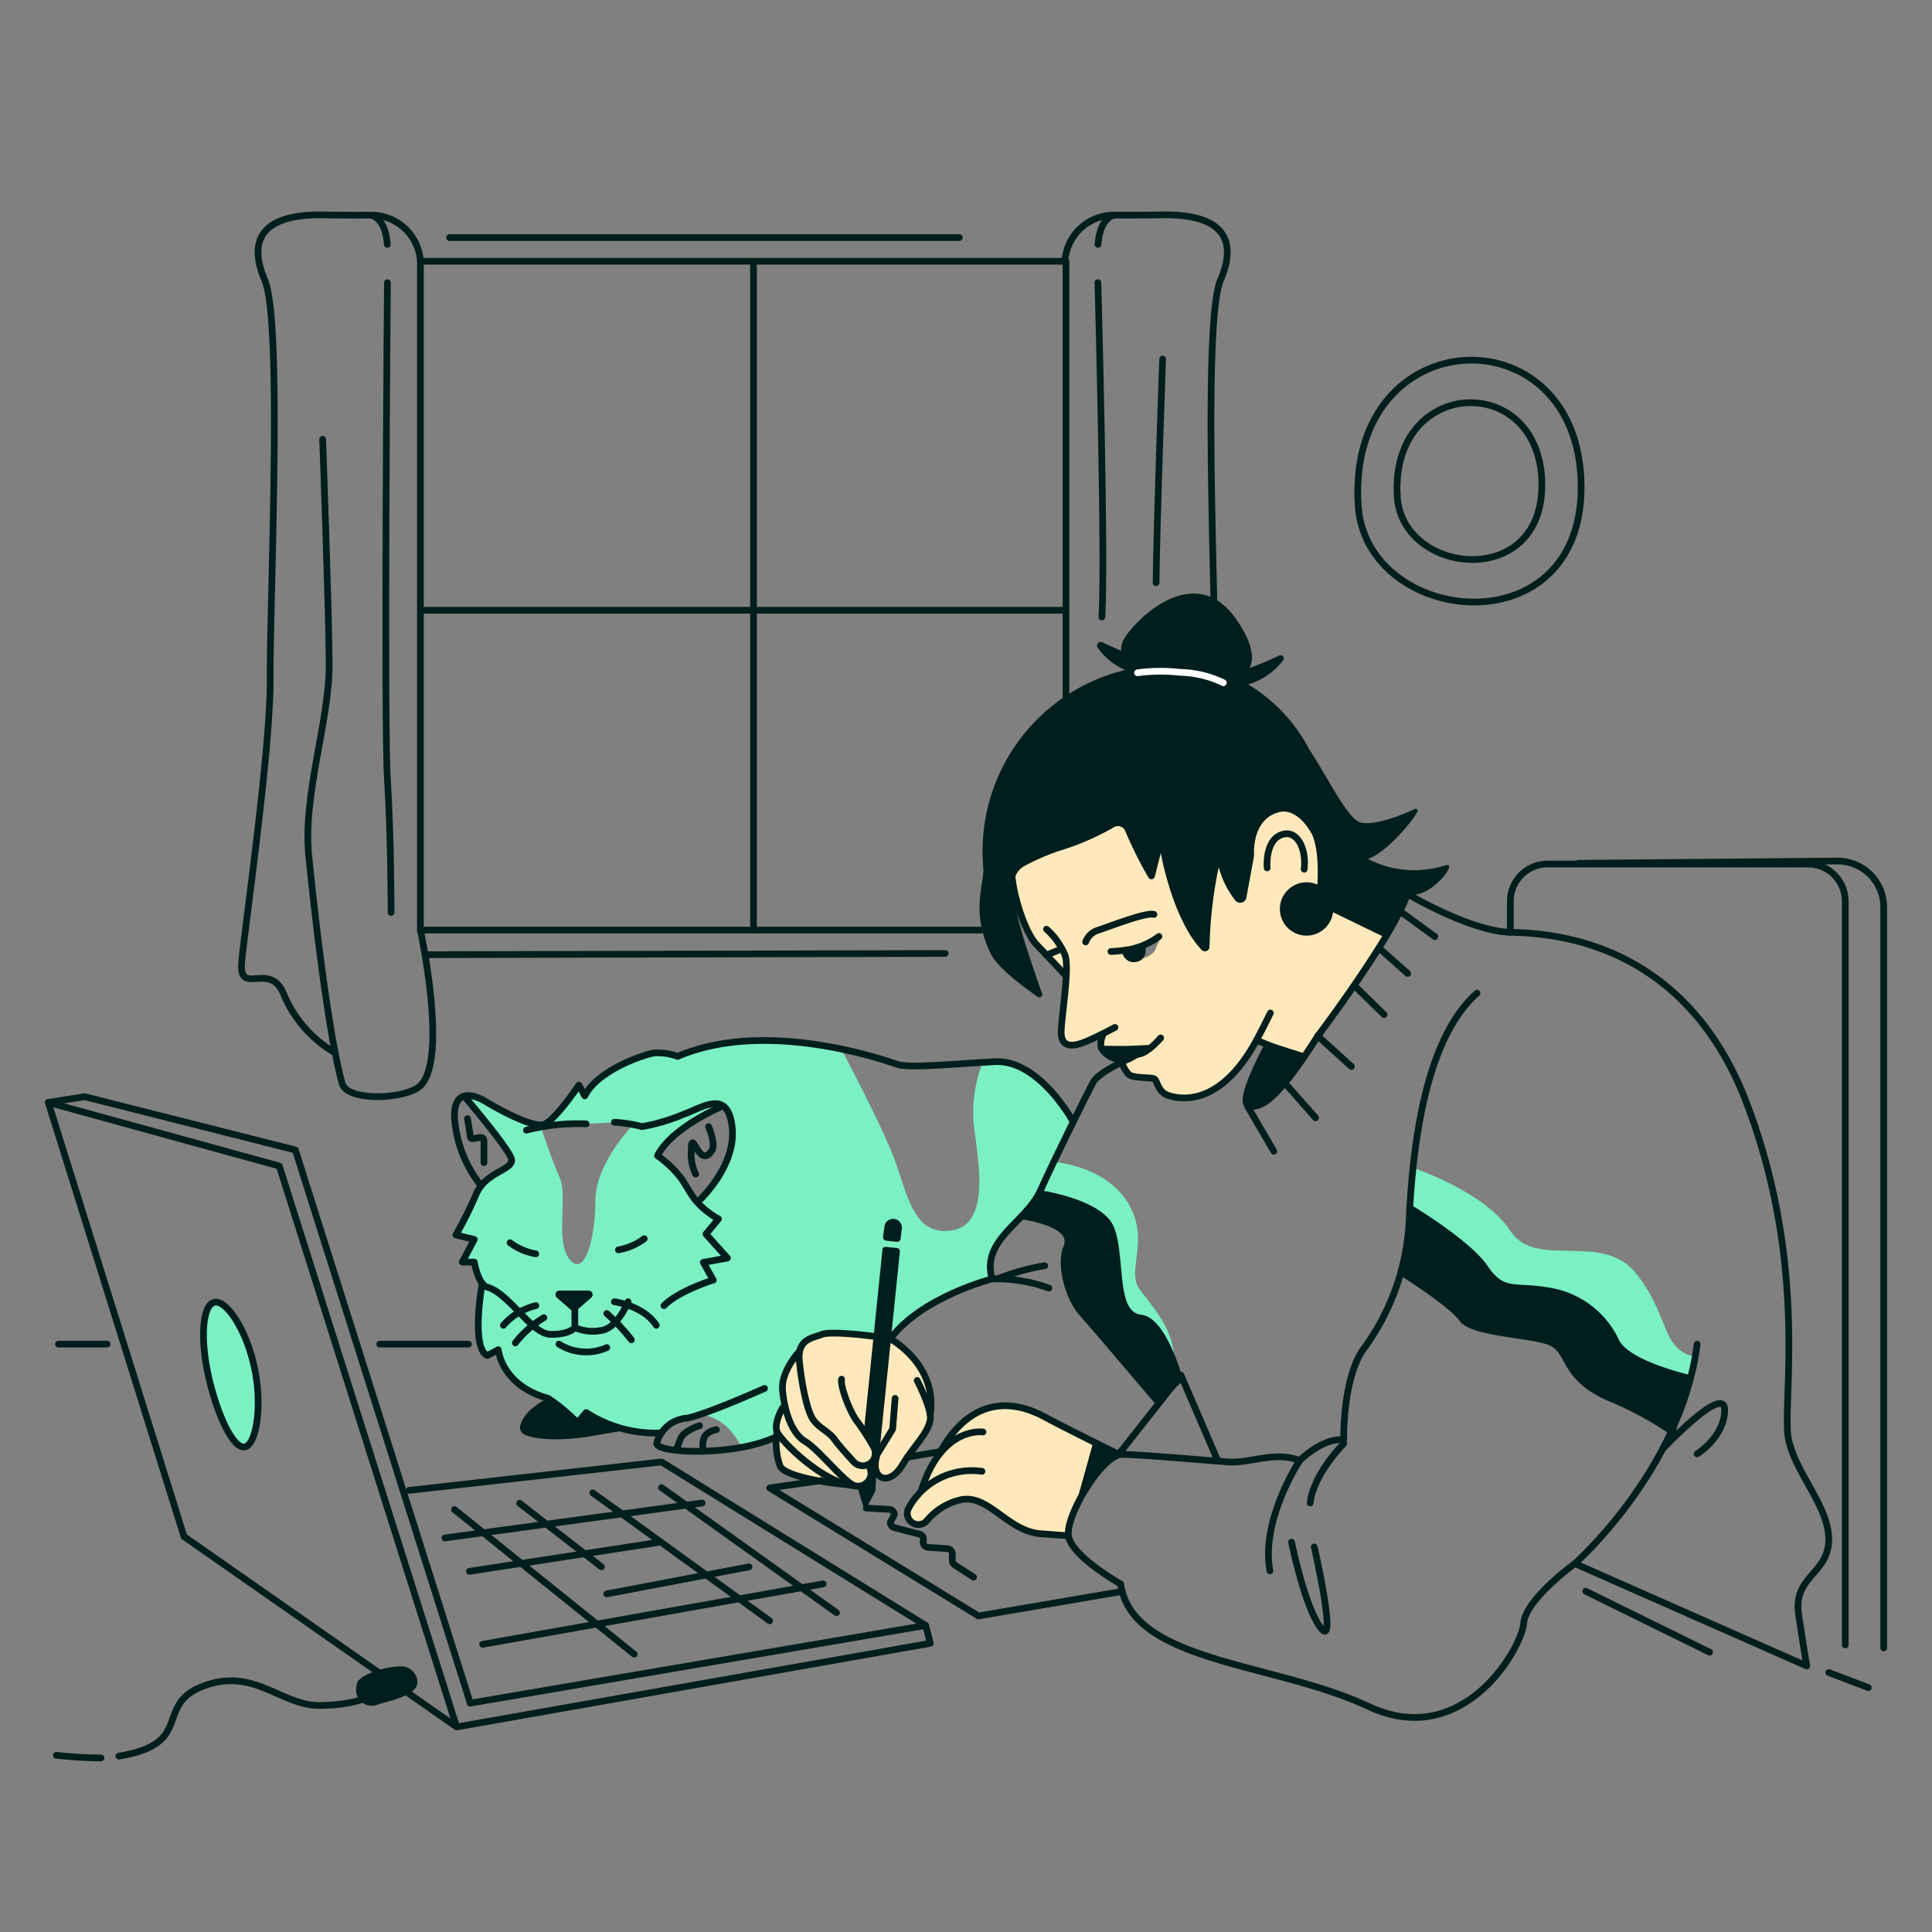 <svg xmlns="http://www.w3.org/2000/svg" viewBox="0 0 200 200"><rect x="0" y="0" width="200" height="200" fill="#808080" stroke="none"/><defs></defs><path d="M90.982,150.256s-.46,2.062.046,2.522,1.945-.449,2.417-1.185,2.819-3.735,2.864-4.7-.088-4.386-.9-5.306-2.53-3.29-5.635-3.333-6.514-.13-6.781,1.062-1.034,1.425-1.388,2.21A9.865,9.865,0,0,0,81,145.568c.221.8-.665,1.342-.649,2.387s.059,2.6.059,2.6l.59,1.69,4.308,1.145,4.873.468Z" fill="#ffe8bb"></path><path d="M94.068,156.11l-.089.906.966.794,2.013-1.366s2.275-1.458,3.268-1.249,3.573,1.786,5.6,3.049,4.77.3,4.77.3,1.595-5.26,3.035-6.811.587-2.007.587-2.007-4.385-2.159-5.228-2.608-5.141-2.076-7.23-1.168-5.14,5.5-5.14,5.5l-1.072,2.708Z" fill="#ffe8bb"></path><path d="M137.416,93.913s.667-6.883-1-8.579S130.027,80,128.27,83.4a73.046,73.046,0,0,1-5.149,7.938s-4.069-9.475-6.426-8.979-11.226,6.218-12.152,8.294c0,0,1.616,5.712,2.3,6.545s3.53,3.863,3.53,3.863a49.373,49.373,0,0,0-.5,6.192c.157,1.232,1.319.97,3.468-.032s.713-.194.713-.194v1.167l2.634,1.07-.39,1.142a3.033,3.033,0,0,0,1.621,1.115,4.382,4.382,0,0,0,1.6.189,1.931,1.931,0,0,0,1.74,1.788c1.637.154,5.432.815,9.241-6l4.477,1.866,8.534-12.5ZM119.625,98.25c-.189.5-.862.927-2.242,1.24s-.151-1.1-.151-1.1c1.225.043,2.992-1.431,2.992-1.431S119.813,97.755,119.625,98.25Z" fill="#ffe8bb"></path><path d="M107.714,123.221l1.37-2.934s5.187.326,7.611,4.118-.082,7.081,1.2,8.939,3.176,3.562,3.641,6.788c0,0-6.469-.293-6.533-5.761s-.771-8.1-3.278-9.259S107.714,123.221,107.714,123.221Z" fill="#7bf0c3"></path><path d="M146.275,120.894s7.465,2.475,10.074,6.526,9.507,0,13.015,4.4,2.512,7.662,5.961,8.631l-.615,3.269s-5.709-3.161-12.053-6.176c-5.733-2.723-11.734-4.275-14.268-7.685s-2.623-3.836-2.623-3.836Z" fill="#7bf0c3"></path><path d="M26.316,141.465c.873,3.942.25,8.05-.963,8.318s-2.9-3.4-3.777-7.345-.6-7.355.617-7.624S25.444,137.523,26.316,141.465Z" fill="#7bf0c3"></path><path d="M107.128,111.4a7.583,7.583,0,0,0-5.37-1.511,14.411,14.411,0,0,0-.973,6.282c.313,3.293,1.983,10.479-2.2,11.193s-4.654-4.043-6.19-7.865-5.283-10.859-5.283-10.859c-.775-.186-1.426-.329-1.8-.384-1.571-.233-9.077-1.248-12.986.327l-2.014.757a3.176,3.176,0,0,0-2.248-.373c-1.279.27-6.4,1.448-7.478,4.417l-.661-1.052L56.8,116.1s-.512.511-1.843.2-5.135-2.766-5.989-2.766h-.855s4.943,5.854,4.824,6.412-3.25,2.645-3.25,2.645l-2.493,4.9,1.9.818-1.237,2.341H49.1l1,2.4s-1.294,6.331-.028,7.245l1.513-.568a6.859,6.859,0,0,0,5.156,5.027l3.042,2.534.973-.835s4.635,2.292,7.239,1.771a8.374,8.374,0,0,1,1.955-1.077c.9-.288,2.447-.694,2.447-.694s2.6-.149,4.379,3.379l3.26-.953.591-2.829.411-.2V142.9l1.515-2.788a4.507,4.507,0,0,1,1.107-1.517c.567-.357,5.052-1.209,6.958-.237s2.853-1.537,2.853-1.537,7.431-4.446,8.888-4.428c0,0-.131-2.348.5-2.864s3.88-4.9,3.88-4.9l4.367-8.491A48.45,48.45,0,0,0,107.128,111.4Zm-45.5,12.946c0,3.872-1.12,7.95-2.659,6.031s-.146-6.476-1.046-8.515-1.929-5.2-1.929-5.2,6.044-.427,8.088-.493l1.272.493S61.632,120.479,61.632,124.35Zm13.433-3.384a13.372,13.372,0,0,1-2.938,3.478,54.793,54.793,0,0,0-3.838-4.737c1.019-2.7,5.876-5.757,6.776-5.04S76.144,118.987,75.065,120.966Z" fill="#7bf0c3"></path><path d="M108.332,96.187a7.391,7.391,0,0,1,1.938,2.741c.432,1.415-.335,5.977-.416,7.753s1.131,1.7,2.382,1.211,3.182-1.533,3.182-1.533" stroke="#001e1d" fill="none" stroke-linecap="round" stroke-linejoin="round" stroke-width="0.694px"></path><path d="M114.138,107.216a2.21,2.21,0,0,0-.15,1.239,2.558,2.558,0,0,0,2.74,1.2c.319-.066.791-.475,1.184-.537.955-.152,2.238-1.67,2.238-1.67" stroke="#001e1d" fill="none" stroke-linecap="round" stroke-linejoin="round" stroke-width="0.694px"></path><path d="M116.114,109.8a2.9,2.9,0,0,0,.743,1.427c.543.444,2.382.25,2.67.481s.361,1.348,1.417,1.694,5.284,1.374,9.128-5.717c.63-1.163,1.437-2.822,1.437-2.822" stroke="#001e1d" fill="none" stroke-linecap="round" stroke-linejoin="round" stroke-width="0.694px"></path><path d="M115.008,98.5A15,15,0,0,0,117,98.276a7.59,7.59,0,0,0,2.979-1.334" stroke="#001e1d" fill="none" stroke-linecap="round" stroke-linejoin="round" stroke-width="0.694px"></path><path d="M113.705,108.254s1.668.018,2.718.024c.684,0,3.033-.134,3.033-.134a8.873,8.873,0,0,0-1.815.973c-1.336,1.284-2.271.415-3.2,0A1.834,1.834,0,0,1,113.705,108.254Z" fill="#001e1d"></path><path d="M116.158,98.431a1.226,1.226,0,0,0,1.472,1.149c1.3-.253.928-1.8.928-1.8Z" fill="#001e1d"></path><path d="M112.385,97.507a1.993,1.993,0,0,1,1.165-1.172c.834-.237,5.078-1.948,5.906-1.674" stroke="#001e1d" fill="none" stroke-linecap="round" stroke-linejoin="round" stroke-width="0.694px"></path><line x1="130.08" y1="107.694" x2="134.72" y2="109.561" stroke="#001e1d" fill="none" stroke-linecap="round" stroke-linejoin="round" stroke-width="0.694px"></line><path d="M105.276,86.77c-1.645,2.5.469,9.417,2.027,11.013.867.888,3.075,3.273,3.075,3.273" stroke="#001e1d" fill="none" stroke-linecap="round" stroke-linejoin="round" stroke-width="0.694px"></path><line x1="109.523" y1="98.385" x2="108.332" y2="98.869" stroke="#001e1d" fill="none" stroke-linecap="round" stroke-linejoin="round" stroke-width="0.694px"></line><path d="M131.174,89.844s-.25-2.719,1.4-3.4,2.693,1.346,2.437,3.535" stroke="#001e1d" fill="none" stroke-linecap="round" stroke-linejoin="round" stroke-width="0.694px"></path><circle cx="135.253" cy="94.095" r="2.762" fill="#001e1d"></circle><path d="M149.644,89.577a10.535,10.535,0,0,1-8.056-.667c1.791-.536,4.565-3.762,5.147-4.9a.2.2,0,0,0-.263-.272c-1.159.542-3.978,1.746-5.572,1.42-1.369-.281-3.347-4.52-5.357-7.567A17.03,17.03,0,0,0,133.879,75l0-.009v0a17.2,17.2,0,0,0-4.674-4.139,7.183,7.183,0,0,0,3.647-2.516.335.335,0,0,0-.431-.472,33.078,33.078,0,0,1-3.073,1.288c.489-.954.384-2.505-1.354-5.02-4.283-6.2-10.482,0-11.643,2.029a2.036,2.036,0,0,0-.289,1.2c-.726-.3-1.431-.626-1.952-.871a.383.383,0,0,0-.493.54,6.65,6.65,0,0,0,2.869,2.325,19.3,19.3,0,0,0-14.7,20.4c.176,1.641-1.4,4.573.8,9.018.719,1.455,3.491,3.487,4.849,4.423a.3.3,0,0,0,.448-.342c-.8-2.209-2.848-8.077-2.848-9.835,0-.573-.021-1.027-.051-1.384a2.072,2.072,0,0,1,1.1-2.008,25.14,25.14,0,0,1,3.447-1.51,26.76,26.76,0,0,0,5.729-2.449.81.81,0,0,1,1.229.376,43.292,43.292,0,0,0,2.392,4.788.359.359,0,0,0,.665-.083l.62-2.441h0s1.2,6.862,4.229,10.022a.471.471,0,0,0,.811-.31,45.529,45.529,0,0,1,.932-8.16l.051,0a9.483,9.483,0,0,0,1.7,3.362.65.65,0,0,0,1.134-.3l.8-4.333s-.341-3.837,2.66-4.53c1.168-.27,2.446.658,3.342,2.329,1.045,2.3.378,7.177.378,7.177l7.273,3.529c.163.082.92-3.339,2.713-4.487C148.189,92.811,151.045,89.173,149.644,89.577Z" fill="#001e1d"></path><path d="M117.756,69.644a17.979,17.979,0,0,1,4.441-.039,10.776,10.776,0,0,1,4.441,1.072" stroke="#ffffff" fill="none" stroke-linecap="round" stroke-linejoin="round" stroke-width="0.694px"></path><path d="M131.257,108.187s-3.345,6.1-1.915,6.314c1.163.174,2.792-.465,7.075-7.253,0,0,7.788-10.306,9.277-14.71,0,0,6.5,3.868,10.655,3.973s18.057.757,24.5,17.777,3.586,31.047,4.287,34.645,4.286,7.093,4.173,10.571-3.712,3.681-3.112,7.658.84,5.3.84,5.3l-24-10.6s-5.116,3.68-5.315,6.213-6.244,13.179-16.061,8.573-24.476-4.495-25.652-12.677c0,0-5.076-2.843-5.4-4.979s3.542-8.464,5.579-8.436,8.633.624,10.957.782,4.844-1.155,7.4-.144c0,0,2.283-2.332,4.552-2.161,0,0-.113-6.639,2.189-9.564a24.489,24.489,0,0,0,4.616-13.717c.32-6.054,1.37-17.992,7-22.937" stroke="#001e1d" fill="none" stroke-linecap="round" stroke-linejoin="round" stroke-width="0.694px"></path><path d="M131.534,107.935l3.647,1.158s-4.263,5.884-5.839,5.408C128.361,114.205,131.534,107.935,131.534,107.935Z" fill="#001e1d"></path><line x1="129.149" y1="114.525" x2="131.868" y2="119.178" stroke="#001e1d" fill="none" stroke-linecap="round" stroke-linejoin="round" stroke-width="0.694px"></line><line x1="133.252" y1="112.388" x2="136.189" y2="115.714" stroke="#001e1d" fill="none" stroke-linecap="round" stroke-linejoin="round" stroke-width="0.694px"></line><line x1="136.417" y1="107.248" x2="139.895" y2="110.401" stroke="#001e1d" fill="none" stroke-linecap="round" stroke-linejoin="round" stroke-width="0.694px"></line><line x1="140.332" y1="102.153" x2="143.284" y2="105.039" stroke="#001e1d" fill="none" stroke-linecap="round" stroke-linejoin="round" stroke-width="0.694px"></line><line x1="144.921" y1="94.327" x2="148.532" y2="96.954" stroke="#001e1d" fill="none" stroke-linecap="round" stroke-linejoin="round" stroke-width="0.694px"></line><path d="M163.042,161.854s11-9.719,12.644-22.7" stroke="#001e1d" fill="none" stroke-linecap="round" stroke-linejoin="round" stroke-width="0.694px"></path><path d="M172.113,150s6.424-6.831,6.424-4.047-2.851,4.549-2.851,4.549" stroke="#001e1d" fill="none" stroke-linecap="round" stroke-linejoin="round" stroke-width="0.694px"></path><path d="M134.545,151.186s-4.067,6.133-3.084,11.425" stroke="#001e1d" fill="none" stroke-linecap="round" stroke-linejoin="round" stroke-width="0.694px"></path><path d="M139.1,149.441s-3.137,3.118-3.473,6.151" stroke="#001e1d" fill="none" stroke-linecap="round" stroke-linejoin="round" stroke-width="0.694px"></path><path d="M133.7,159.64s1.375,6.828,3.074,8.95-.723-8.453-.723-8.453" stroke="#001e1d" fill="none" stroke-linecap="round" stroke-linejoin="round" stroke-width="0.694px"></path><path d="M116.922,109.572s-3.192,1.4-3.759,2.459-3.941,7.833-5.449,11.19-6.176,5.075-5.014,9.172c0,0-7.28,1.853-10.537,6.2" stroke="#001e1d" fill="none" stroke-linecap="round" stroke-linejoin="round" stroke-width="0.694px"></path><path d="M102.7,132.393a15.929,15.929,0,0,1,5.875.951" stroke="#001e1d" fill="none" stroke-linecap="round" stroke-linejoin="round" stroke-width="0.694px"></path><path d="M103.251,132.391a24,24,0,0,1,4.9-1.369" stroke="#001e1d" fill="none" stroke-linecap="round" stroke-linejoin="round" stroke-width="0.694px"></path><polyline points="115.803 150.548 122.254 142.363 125.996 151.06" stroke="#001e1d" fill="none" stroke-linecap="round" stroke-linejoin="round" stroke-width="0.694px"></polyline><line x1="164.156" y1="164.728" x2="176.98" y2="171.036" stroke="#001e1d" fill="none" stroke-linecap="round" stroke-linejoin="round" stroke-width="0.694px"></line><path d="M156.349,96.511V93.3a3.856,3.856,0,0,1,3.856-3.856h26.958a3.856,3.856,0,0,1,3.856,3.856v76.986" stroke="#001e1d" fill="none" stroke-linecap="round" stroke-linejoin="round" stroke-width="0.694px"></path><path d="M163.385,89.37l26.838-.237A4.777,4.777,0,0,1,195,93.91v76.683" stroke="#001e1d" fill="none" stroke-linecap="round" stroke-linejoin="round" stroke-width="0.694px"></path><path d="M144.646,51.4c.492,8.121,15.055,9.7,14.968-1.292C159.521,38.405,143.892,38.955,144.646,51.4Z" stroke="#001e1d" fill="none" stroke-linecap="round" stroke-linejoin="round" stroke-width="0.694px"></path><path d="M140.594,52.265c.759,12.527,23.221,14.958,23.086-1.991C163.537,32.223,139.431,33.072,140.594,52.265Z" stroke="#001e1d" fill="none" stroke-linecap="round" stroke-linejoin="round" stroke-width="0.694px"></path><line x1="142.831" y1="98.211" x2="145.719" y2="100.77" stroke="#001e1d" fill="none" stroke-linecap="round" stroke-linejoin="round" stroke-width="0.694px"></line><path d="M115.8,150.548s-5.628-2.766-7.659-3.874-7.052-3.07-10.781,3.582" stroke="#001e1d" fill="none" stroke-linecap="round" stroke-linejoin="round" stroke-width="0.694px"></path><path d="M101.758,148.238s-4.212-.646-6.345,5.923" stroke="#001e1d" fill="none" stroke-linecap="round" stroke-linejoin="round" stroke-width="0.694px"></path><path d="M101.651,152.312a7.448,7.448,0,0,0-7.608,3.842,1.141,1.141,0,0,0,.342,1.435h0a1.145,1.145,0,0,0,1.567-.172,6.42,6.42,0,0,1,3.414-2.14c2.872-.7,4.794,3.063,8.169,3.481l3.078.226" stroke="#001e1d" fill="none" stroke-linecap="round" stroke-linejoin="round" stroke-width="0.694px"></path><polygon points="113.199 149.205 110.594 158.548 112.571 153.452 115.803 150.548 113.199 149.205" fill="#001e1d"></polygon><path d="M90.886,138.392s-4.77-.664-5.8-.255c-.976.39-2.564.454-2.336,2.773s.8,5.2,1.45,6.084,1.63,1.211,2.2,2.031c.338.486,1.264,1.524,1.964,2.291a1.293,1.293,0,0,0,1.808.1h0a1.291,1.291,0,0,0,.265-1.616,25.567,25.567,0,0,0-1.679-2.618c-.8-1-1.8-3.757-1.639-4.407" stroke="#001e1d" fill="none" stroke-linecap="round" stroke-linejoin="round" stroke-width="0.694px"></path><path d="M82.731,139.926s-1.883,2.008-1.724,3.953.866,4.461,2.327,5.325,4.11,4.324,5.2,4.617a1.349,1.349,0,0,0,1.308-2.193" stroke="#001e1d" fill="none" stroke-linecap="round" stroke-linejoin="round" stroke-width="0.694px"></path><path d="M81,145.744s-.919,1.589-.56,2.477,4.742,5.365,8.094,5.6" stroke="#001e1d" fill="none" stroke-linecap="round" stroke-linejoin="round" stroke-width="0.694px"></path><path d="M80.437,148.221a7.308,7.308,0,0,0,.321,3.563c.663,1.215,6.087,1.875,6.919,1.894" stroke="#001e1d" fill="none" stroke-linecap="round" stroke-linejoin="round" stroke-width="0.694px"></path><path d="M92.163,138.592s4.93,2.668,4.13,7.858" stroke="#001e1d" fill="none" stroke-linecap="round" stroke-linejoin="round" stroke-width="0.694px"></path><path d="M94.943,142.9s1.494,2.91,1.366,4c-.166,1.423-1.841,2.952-2.864,4.7-1.425,2.437-3.47,1.505-2.642-1.045l1.605-2.622.253-3.175" stroke="#001e1d" fill="none" stroke-linecap="round" stroke-linejoin="round" stroke-width="0.694px"></path><polyline points="85.012 153.27 79.675 154.03 101.092 167.162" stroke="#001e1d" fill="none" stroke-linecap="round" stroke-linejoin="round" stroke-width="0.694px"></polyline><line x1="48.683" y1="176.307" x2="95.825" y2="168.265" stroke="#001e1d" fill="none" stroke-linecap="round" stroke-linejoin="round" stroke-width="0.694px"></line><line x1="101.26" y1="167.286" x2="116.174" y2="164.742" stroke="#001e1d" fill="none" stroke-linecap="round" stroke-linejoin="round" stroke-width="0.694px"></line><polyline points="47.273 178.776 28.912 120.707 5 114.125 19.05 159.068 47.273 178.776 96.309 170.113 95.825 168.265 68.48 151.34 42.348 154.284" stroke="#001e1d" fill="none" stroke-linecap="round" stroke-linejoin="round" stroke-width="0.694px"></polyline><path d="M111.1,116.134s-3.515-6.488-8.127-6.228-8.879.68-10.086.277-13.534-4.785-22.733-.825a5.992,5.992,0,0,0-2.511-.347c-1.032.191-5.77,1.758-7.108,4.433l-.611-1.108s-2.292,3.408-3.516,4.028-5.962-2.232-5.962-2.232-3.477-2.37-3.4,1.49a12.715,12.715,0,0,0,2.638,6.974" stroke="#001e1d" fill="none" stroke-linecap="round" stroke-linejoin="round" stroke-width="0.694px"></path><path d="M48.113,113.539s4.482,5.26,4.824,6.412-2.634,1.3-3.634,3.648a41.5,41.5,0,0,1-2.109,4.235l1.9.477-1.237,2.341H49.1s.387,2.334,1.35,2.6c2.285.637,4.56,4.868,6.564,4.883s2.494-.708,2.494-.708v-1.844" stroke="#001e1d" fill="none" stroke-linecap="round" stroke-linejoin="round" stroke-width="0.694px"></path><path d="M59.507,137.429a4.629,4.629,0,0,0,2.783.293c1.686-.291,2.726-2.967,2.726-2.967" stroke="#001e1d" fill="none" stroke-linecap="round" stroke-linejoin="round" stroke-width="0.694px"></path><path d="M54.5,116.994a21.6,21.6,0,0,1,6.182-.652" stroke="#001e1d" fill="none" stroke-linecap="round" stroke-linejoin="round" stroke-width="0.694px"></path><path d="M63.6,116.177a14.321,14.321,0,0,1,2.859.449,19.644,19.644,0,0,0,4.337-1.29c1.914-.665,4.567-2.666,5,1.379s-3.484,7.635-3.484,7.635" stroke="#001e1d" fill="none" stroke-linecap="round" stroke-linejoin="round" stroke-width="0.694px"></path><path d="M74.448,114.667s-4.963,2.128-6.382,4.972a11.305,11.305,0,0,1,2.247,2.086c.594.692,1.246,2.11,1.881,2.742a8.28,8.28,0,0,0,2.186,1.716l-1.3,1.572,2.223,2.477-2.494.452,1.026,1.829s-3.554,1.087-5.1,2.647" stroke="#001e1d" fill="none" stroke-linecap="round" stroke-linejoin="round" stroke-width="0.694px"></path><path d="M52.8,128.648a6.257,6.257,0,0,0,2.665,1.15" stroke="#001e1d" fill="none" stroke-linecap="round" stroke-linejoin="round" stroke-width="0.694px"></path><path d="M66.69,128.232a6.244,6.244,0,0,1-2.665,1.15" stroke="#001e1d" fill="none" stroke-linecap="round" stroke-linejoin="round" stroke-width="0.694px"></path><path d="M57.86,139.142a5.28,5.28,0,0,0,4.954.361" stroke="#001e1d" fill="none" stroke-linecap="round" stroke-linejoin="round" stroke-width="0.694px"></path><path d="M49.919,132.855s-1.21,6.66.53,7.467l1.13-.6s.34,3.71,5.156,5.027a18.8,18.8,0,0,1,3.042,2.534l.905-1.06a13.175,13.175,0,0,0,7.756,2.116" stroke="#001e1d" fill="none" stroke-linecap="round" stroke-linejoin="round" stroke-width="0.694px"></path><path d="M79.146,143.728s-6.123,2.741-8.055,3.079a3.491,3.491,0,0,0-3.1,2.56c-.252,1.1,7.862,1.391,12.034-.491" stroke="#001e1d" fill="none" stroke-linecap="round" stroke-linejoin="round" stroke-width="0.694px"></path><path d="M56.735,144.751s-2.373,1-2.871,2.8a.822.822,0,0,0,.473.98c.825.335,2.686.747,6.437.21l4.242-.725-4.334-1.8-.905,1.06Z" fill="#001e1d"></path><path d="M55.469,135.16a6.471,6.471,0,0,0-3.36,2.033" stroke="#001e1d" fill="none" stroke-linecap="round" stroke-linejoin="round" stroke-width="0.694px"></path><path d="M56.3,136.407a10.754,10.754,0,0,0-2.95,2.606" stroke="#001e1d" fill="none" stroke-linecap="round" stroke-linejoin="round" stroke-width="0.694px"></path><path d="M63.6,134.755s3.035.405,4.342,2.438" stroke="#001e1d" fill="none" stroke-linecap="round" stroke-linejoin="round" stroke-width="0.694px"></path><path d="M62.814,135.974a20.865,20.865,0,0,1,2.544,2.719" stroke="#001e1d" fill="none" stroke-linecap="round" stroke-linejoin="round" stroke-width="0.694px"></path><path d="M57.925,133.6h3a.422.422,0,0,1,.275.742l-1.5,1.294a.421.421,0,0,1-.551,0l-1.5-1.294A.422.422,0,0,1,57.925,133.6Z" fill="#001e1d"></path><path d="M72.418,147.584s-1.674.5-2,1.42-.321.823-.321.823" stroke="#001e1d" fill="none" stroke-linecap="round" stroke-linejoin="round" stroke-width="0.694px"></path><path d="M74.163,148s-1.156.17-1.327,1a2.279,2.279,0,0,0,0,1.238" stroke="#001e1d" fill="none" stroke-linecap="round" stroke-linejoin="round" stroke-width="0.694px"></path><path d="M100.785,163.265l-1.947-1.252a.552.552,0,0,1-.253-.463v-.683a.551.551,0,0,0-.513-.55l-1.993-.135a.551.551,0,0,1-.5-.69h0a.55.55,0,0,0-.367-.666l-2.661-.7a.552.552,0,0,1-.386-.525l.416-.8a.551.551,0,0,0-.52-.55l-2.383-.133" stroke="#001e1d" fill="none" stroke-linecap="round" stroke-linejoin="round" stroke-width="0.694px"></path><path d="M91.35,129.353,89.4,148.486l1.184,2.222.546-1.345,2.025-19.819a.314.314,0,0,0-.278-.343l-1.182-.128A.314.314,0,0,0,91.35,129.353Z" fill="#001e1d"></path><path d="M88.815,154.161l.585-.793,1.341-1.228-.112,2.088a.628.628,0,0,1-.07.24l-.877,1.642a.143.143,0,0,1-.262-.025Z" fill="#001e1d"></path><path d="M105.638,126.2s5.345.714,4.478,2.745.24,5.639,1.571,7.131,8.078,9.442,8.078,9.442l2.719-2.624s-1.683-6.547-4.375-6.8-1.546-6.517-2.884-9.253-7.511-3.62-7.511-3.62Z" fill="#001e1d"></path><path d="M144.9,132s5.073,3.17,6.2,4.743,6.72,1.695,9.01,2.414,1.137,3.511,6.244,5.814a35.959,35.959,0,0,1,6.97,3.8l1.756-6.41s-6.243-1.377-7.456-3.587a9.593,9.593,0,0,0-6.964-5.432c-3.957-.747-4.856.369-6.689-2.322s-8.01-6.356-8.01-6.356Z" fill="#001e1d"></path><polyline points="110.35 72.267 110.35 27.047 43.522 27.047 43.522 96.285 101.504 96.285" stroke="#001e1d" fill="none" stroke-linecap="round" stroke-linejoin="round" stroke-width="0.694px"></polyline><line x1="78.002" y1="27.374" x2="78.002" y2="96.296" stroke="#001e1d" fill="none" stroke-linecap="round" stroke-linejoin="round" stroke-width="0.694px"></line><line x1="43.524" y1="63.172" x2="110.116" y2="63.172" stroke="#001e1d" fill="none" stroke-linecap="round" stroke-linejoin="round" stroke-width="0.694px"></line><line x1="46.539" y1="24.594" x2="99.309" y2="24.594" stroke="#001e1d" fill="none" stroke-linecap="round" stroke-linejoin="round" stroke-width="0.694px"></line><line x1="44.267" y1="98.829" x2="97.842" y2="98.702" stroke="#001e1d" fill="none" stroke-linecap="round" stroke-linejoin="round" stroke-width="0.694px"></line><line x1="48.501" y1="139.142" x2="39.305" y2="139.142" stroke="#001e1d" fill="none" stroke-linecap="round" stroke-linejoin="round" stroke-width="0.694px"></line><line x1="11.096" y1="139.142" x2="6.056" y2="139.142" stroke="#001e1d" fill="none" stroke-linecap="round" stroke-linejoin="round" stroke-width="0.694px"></line><line x1="189.313" y1="173.143" x2="193.406" y2="174.698" stroke="#001e1d" fill="none" stroke-linecap="round" stroke-linejoin="round" stroke-width="0.694px"></line><path d="M33.4,45.476s.628,17.183.679,23.153-2.751,13.6-2.118,19.956,2.054,18.534,3.451,23.559c.543,1.954,6.653,1.656,8.108.244,2.889-2.8,0-16.1,0-16.1" stroke="#001e1d" fill="none" stroke-linecap="round" stroke-linejoin="round" stroke-width="0.694px"></path><path d="M34.692,108.991a12.673,12.673,0,0,1-5.258-5.915c-1.406-3.8-4.749.234-4.41-3.514s3.007-22,2.948-29.469,1.306-36.735-.569-41.111.032-6.825,6-6.734c1.895.03,3.574.032,4.984.023a5.111,5.111,0,0,1,5.134,4.776h0" stroke="#001e1d" fill="none" stroke-linecap="round" stroke-linejoin="round" stroke-width="0.694px"></path><path d="M38.388,22.271s1.5.15,1.706,3.029" stroke="#001e1d" fill="none" stroke-linecap="round" stroke-linejoin="round" stroke-width="0.694px"></path><path d="M40.107,29.261s-.381,45.284,0,51.412.379,13.789.379,13.789" stroke="#001e1d" fill="none" stroke-linecap="round" stroke-linejoin="round" stroke-width="0.694px"></path><path d="M120.357,37.164s-.627,17.183-.678,23.153" stroke="#001e1d" fill="none" stroke-linecap="round" stroke-linejoin="round" stroke-width="0.694px"></path><path d="M125.7,63.877c-.253-11.38-.867-31.342.655-34.9,1.875-4.377-.031-6.825-6-6.734-1.895.03-3.574.032-4.983.023a5.111,5.111,0,0,0-5.134,4.776h0" stroke="#001e1d" fill="none" stroke-linecap="round" stroke-linejoin="round" stroke-width="0.694px"></path><path d="M115.374,22.271s-1.5.15-1.707,3.029" stroke="#001e1d" fill="none" stroke-linecap="round" stroke-linejoin="round" stroke-width="0.694px"></path><path d="M113.655,29.261s.791,28.488.411,34.616" stroke="#001e1d" fill="none" stroke-linecap="round" stroke-linejoin="round" stroke-width="0.694px"></path><path d="M37.063,175.747a1.954,1.954,0,0,1,0-1.721c.758-.953,3.537-1.643,4.748-1.51a1.708,1.708,0,0,1,1.4,1.615c0,1.41-2.934,1.941-4.042,2.3A1.643,1.643,0,0,1,37.063,175.747Z" fill="#001e1d"></path><path d="M38.368,175.526s-1.306.974-5.268,1.025-6.78-3.976-12.009-2.026-.849,5.99-8.786,7.267" stroke="#001e1d" fill="none" stroke-linecap="round" stroke-linejoin="round" stroke-width="0.694px"></path><path d="M10.454,181.981a42.274,42.274,0,0,1-4.613-.277" stroke="#001e1d" fill="none" stroke-linecap="round" stroke-linejoin="round" stroke-width="0.694px"></path><line x1="46.059" y1="159.208" x2="72.677" y2="155.592" stroke="#001e1d" fill="none" stroke-linecap="round" stroke-linejoin="round" stroke-width="0.694px"></line><line x1="48.592" y1="162.663" x2="68.118" y2="159.679" stroke="#001e1d" fill="none" stroke-linecap="round" stroke-linejoin="round" stroke-width="0.694px"></line><line x1="49.961" y1="170.22" x2="85.214" y2="163.963" stroke="#001e1d" fill="none" stroke-linecap="round" stroke-linejoin="round" stroke-width="0.694px"></line><line x1="47.047" y1="156.272" x2="65.648" y2="171.241" stroke="#001e1d" fill="none" stroke-linecap="round" stroke-linejoin="round" stroke-width="0.694px"></line><line x1="53.789" y1="155.616" x2="62.261" y2="162.199" stroke="#001e1d" fill="none" stroke-linecap="round" stroke-linejoin="round" stroke-width="0.694px"></line><line x1="61.365" y1="154.543" x2="79.675" y2="167.786" stroke="#001e1d" fill="none" stroke-linecap="round" stroke-linejoin="round" stroke-width="0.694px"></line><line x1="68.48" y1="153.997" x2="86.596" y2="166.944" stroke="#001e1d" fill="none" stroke-linecap="round" stroke-linejoin="round" stroke-width="0.694px"></line><line x1="62.814" y1="165" x2="77.538" y2="162.199" stroke="#001e1d" fill="none" stroke-linecap="round" stroke-linejoin="round" stroke-width="0.694px"></line><polyline points="5 114.125 8.762 113.528 30.575 119.044 48.683 176.307" stroke="#001e1d" fill="none" stroke-linecap="round" stroke-linejoin="round" stroke-width="0.694px"></polyline><path d="M48.388,115.8s.243,1.3.3,1.888,1.411-.46,1.411.445v2.228" stroke="#001e1d" fill="none" stroke-linecap="round" stroke-linejoin="round" stroke-width="0.694px"></path><path d="M73.352,116.626s.765,1.777.347,2.456c-1.343,2.183-2.142-2.79-2.142.219a4.482,4.482,0,0,0,.46,2.237" stroke="#001e1d" fill="none" stroke-linecap="round" stroke-linejoin="round" stroke-width="0.694px"></path><path d="M92.561,126.181h0a.91.91,0,0,1,.8,1.02l-.134,1.049a.354.354,0,0,1-.392.307l-1.109-.128a.354.354,0,0,1-.31-.4l.142-1.066A.909.909,0,0,1,92.561,126.181Z" fill="#001e1d"></path><line x1="93.918" y1="150.858" x2="97.363" y2="150.256" stroke="#001e1d" fill="none" stroke-linecap="round" stroke-linejoin="round" stroke-width="0.694px"></line><path d="M26.316,141.465c.873,3.942.25,8.05-.963,8.318s-2.9-3.4-3.777-7.345-.6-7.355.617-7.624S25.444,137.523,26.316,141.465Z" stroke="#001e1d" fill="none" stroke-linecap="round" stroke-linejoin="round" stroke-width="0.694px"></path></svg>